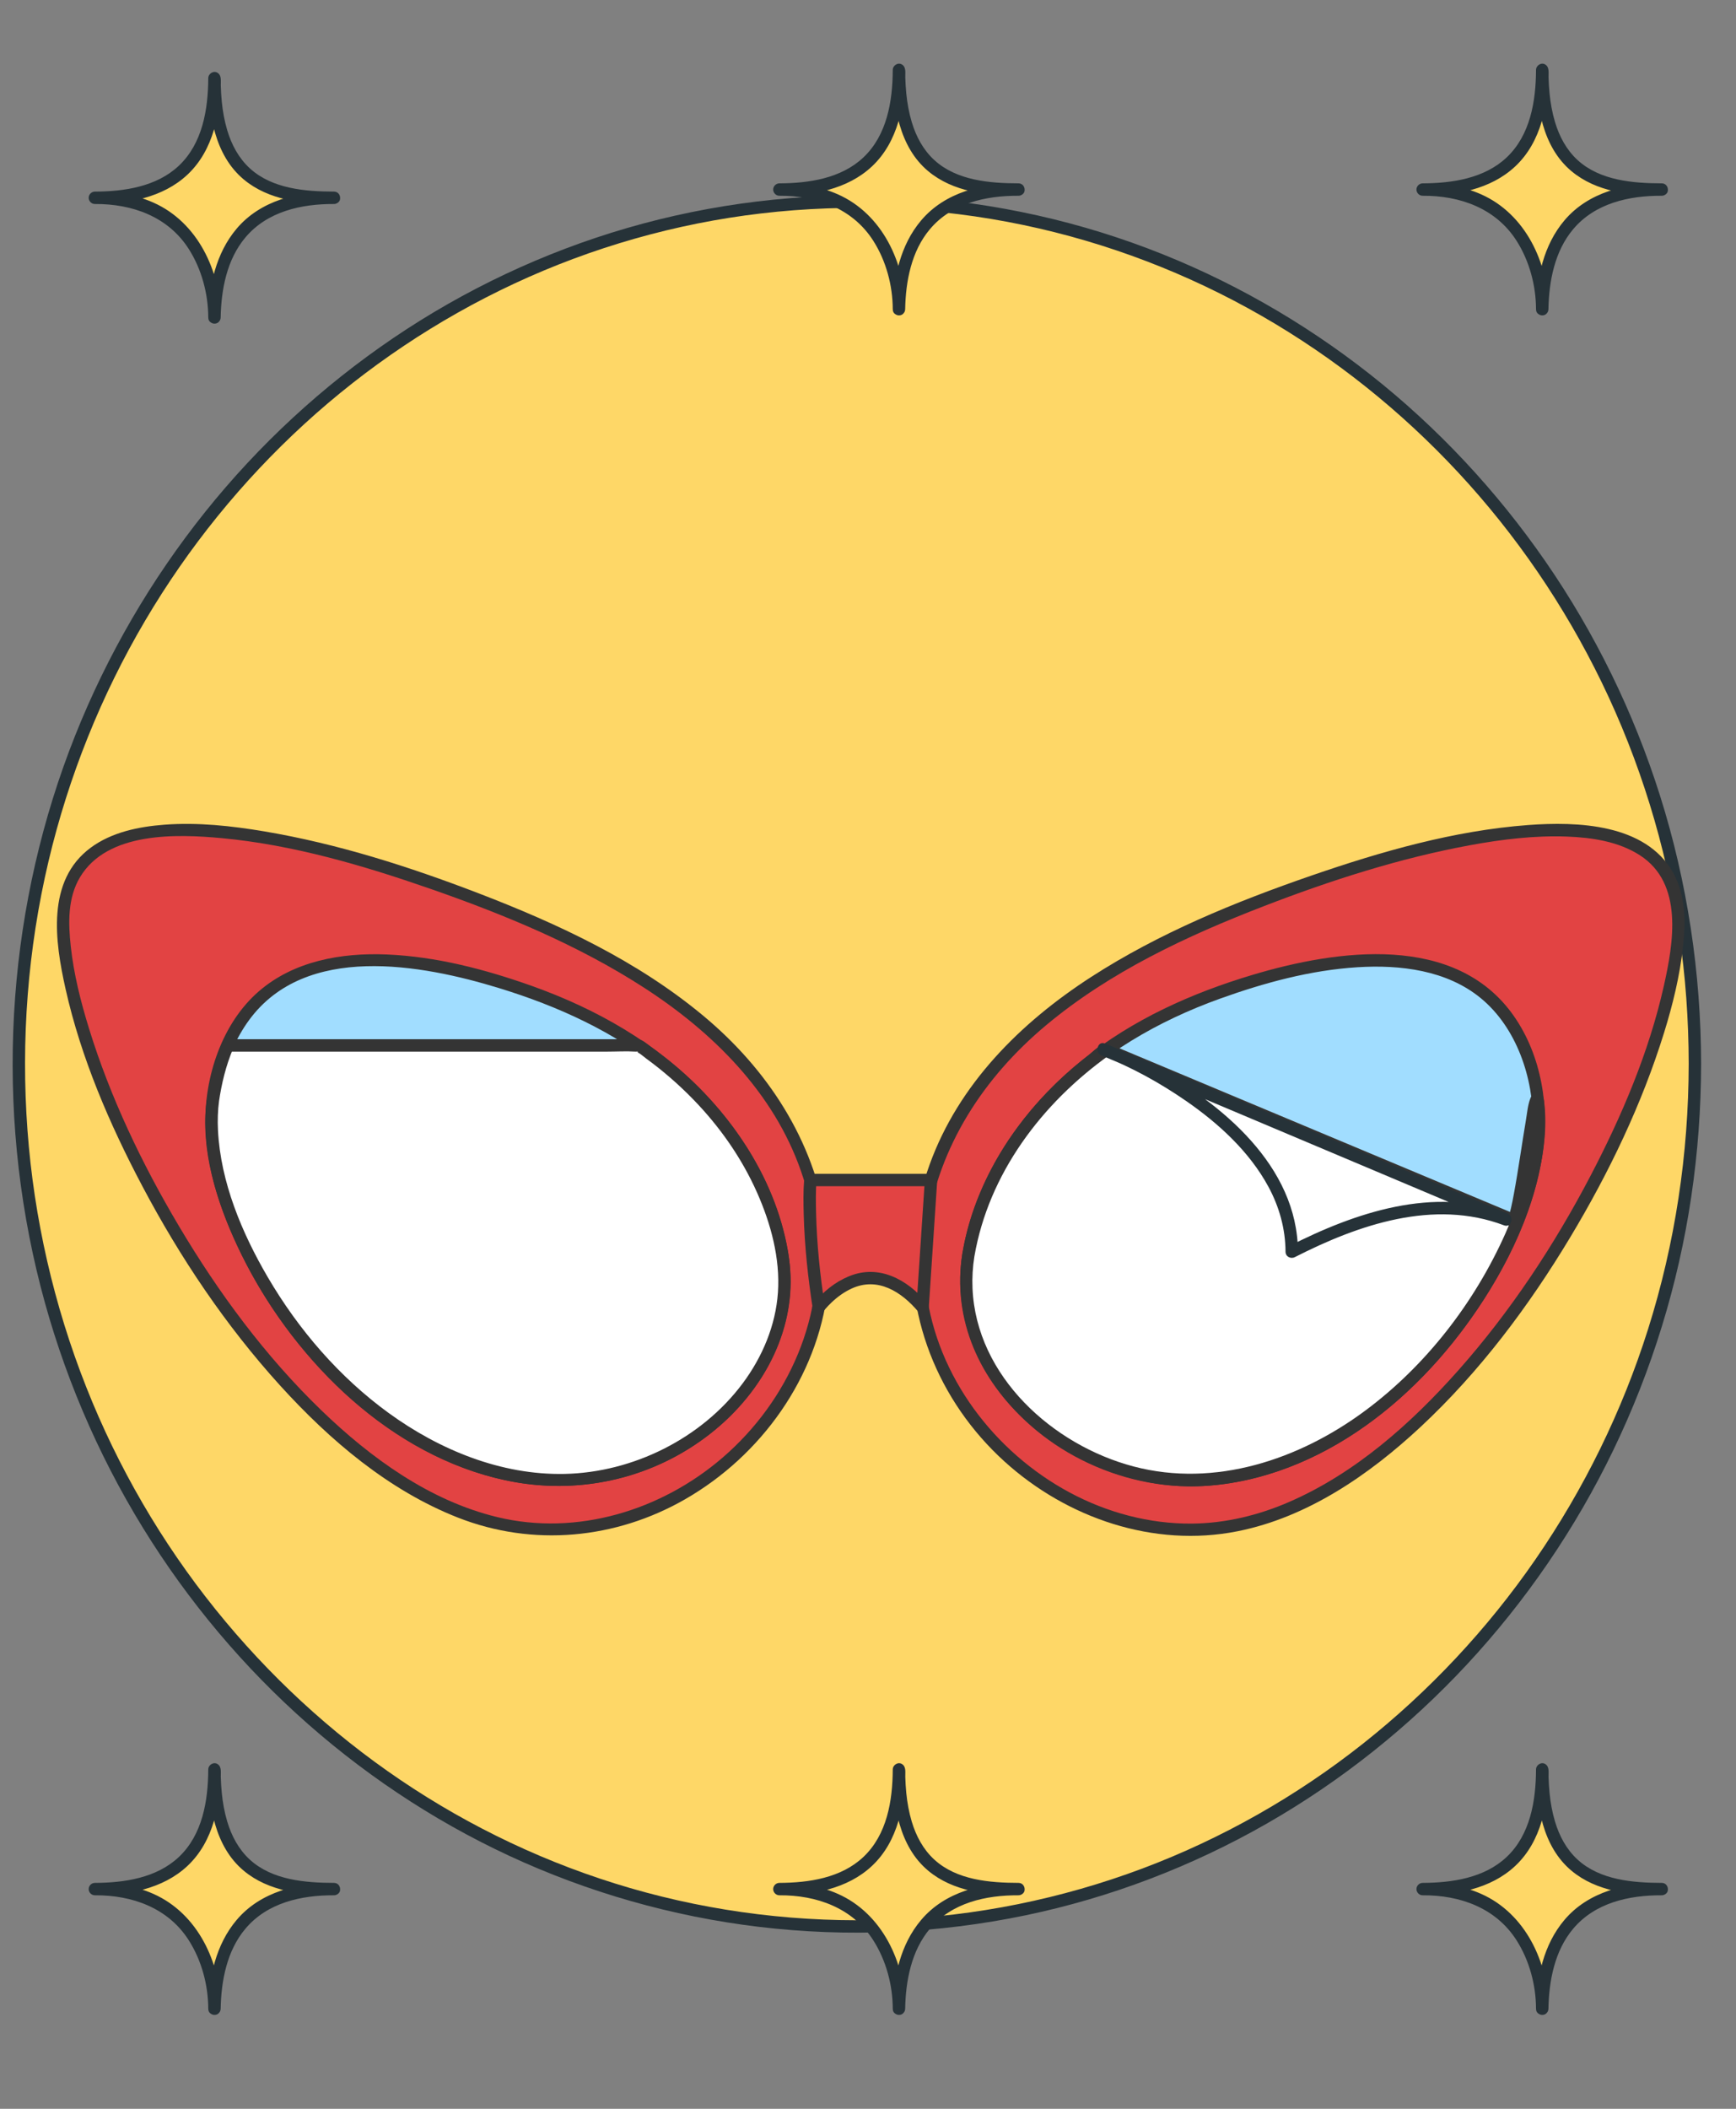 <?xml version="1.0" encoding="UTF-8"?>
<svg xmlns="http://www.w3.org/2000/svg" id="Calque_1" viewBox="0 0 280 340">
  <rect x="0" y="0" width="280" height="340" fill="#808080" stroke="none"/>
  <ellipse cx="138.205" cy="171.559" rx="135.166" ry="139.043" style="fill:#fed767; stroke-width:0px;"></ellipse>
  <path d="m272.371,171.559c-.02,14.49-2.19,28.928-6.557,42.749-4.171,13.202-10.32,25.758-18.186,37.152-7.722,11.186-17.114,21.216-27.772,29.652-10.723,8.489-22.787,15.34-35.593,20.145-13.071,4.905-26.901,7.7-40.851,8.243-14.107.55-28.265-1.156-41.822-5.102-13.161-3.831-25.675-9.753-37.028-17.43-11.242-7.602-21.299-16.926-29.807-27.495-8.682-10.783-15.735-22.92-20.828-35.792-5.238-13.238-8.449-27.264-9.496-41.462-1.07-14.52.046-29.193,3.395-43.364,3.224-13.637,8.489-26.762,15.61-38.832,6.93-11.745,15.587-22.444,25.645-31.653,10.053-9.204,21.495-16.872,33.848-22.637,12.546-5.855,26.057-9.706,39.809-11.318,14.095-1.652,28.46-1.043,42.351,1.869,13.484,2.827,26.482,7.798,38.427,14.661,11.764,6.759,22.458,15.31,31.693,25.246,9.323,10.03,17.114,21.453,23.101,33.768,6.184,12.722,10.387,26.394,12.494,40.379,1.058,7.021,1.558,14.12,1.568,21.22.002,1.287,2.002,1.289,2,0-.02-14.656-2.212-29.3-6.628-43.281-4.238-13.419-10.482-26.209-18.492-37.78-7.868-11.368-17.401-21.578-28.266-30.131-10.845-8.538-22.935-15.419-35.847-20.305-13.274-5.024-27.355-7.864-41.535-8.437-14.334-.579-28.77,1.156-42.546,5.166-13.376,3.894-26.128,9.916-37.656,17.734-11.424,7.747-21.664,17.216-30.29,27.99-8.731,10.905-15.802,23.067-20.976,36.042-5.363,13.449-8.607,27.711-9.691,42.146-1.108,14.755.048,29.69,3.452,44.092,3.261,13.793,8.609,27.102,15.812,39.309,7.041,11.934,15.859,22.836,26.092,32.181,10.188,9.303,21.771,17.085,34.284,22.904,12.73,5.919,26.338,9.795,40.276,11.469,14.332,1.721,28.944,1.085,43.076-1.858,13.649-2.843,26.833-7.882,38.929-14.81,11.963-6.852,22.872-15.552,32.256-25.649,9.519-10.241,17.496-21.916,23.575-34.506,6.23-12.902,10.493-26.731,12.591-40.905,1.047-7.076,1.573-14.216,1.583-21.369.002-1.287-1.998-1.289-2,0Z" style="fill:#263238; stroke-width:0px;"></path>
  <path d="m132.348,197.502c4.049,27.123-21.045,51.296-46.795,48.998-39.229-3.5-75.376-70.934-75.376-97.995s51.505-10.307,75.376,0c26.036,11.241,43.439,26.517,46.795,48.997Z" style="fill:#e24343; stroke-width:0px;"></path>
  <path d="m131.384,197.767c2.04,14.109-4.183,28.071-14.835,37.245-9.89,8.519-23.505,12.696-36.351,9.588-10.906-2.638-20.395-9.523-28.352-17.201-9.047-8.728-16.606-18.967-23.009-29.757-5.945-10.018-11.04-20.675-14.482-31.822-1.333-4.316-2.455-8.753-2.942-13.253-.405-3.742-.51-7.776,1.483-11.119,4.4-7.379,15.572-7.001,22.933-6.308,11.446,1.077,22.717,4.382,33.538,8.146,11.956,4.159,23.843,9.066,34.506,15.955,11.056,7.142,20.861,16.844,25.289,29.492,1.027,2.934,1.754,5.96,2.223,9.033.193,1.268,2.121.729,1.929-.532-2.045-13.409-9.534-24.846-19.851-33.439-10.67-8.887-23.414-14.831-36.293-19.777-11.171-4.29-22.726-7.987-34.548-9.974-5.299-.891-10.735-1.484-16.11-1.076-4.122.312-8.483,1.196-11.874,3.7-7.207,5.322-5.773,15.133-4.061,22.783,2.488,11.113,7.099,21.804,12.407,31.839,6.087,11.507,13.444,22.458,22.205,32.107,8.001,8.813,17.486,16.895,28.678,21.288,12.083,4.743,25.439,3.479,36.669-2.979,12.248-7.043,21.276-19.606,22.967-33.744.428-3.578.326-7.167-.189-10.729-.183-1.269-2.111-.729-1.929.532Z" style="fill:#343434; stroke-width:0px;"></path>
  <path d="m148.524,197.502c-4.049,27.123,21.045,51.296,46.795,48.998,39.228-3.5,75.375-70.934,75.375-97.995s-51.505-10.307-75.375,0c-26.036,11.241-43.439,26.517-46.795,48.997Z" style="fill:#e24343; stroke-width:0px;"></path>
  <path d="m147.56,197.236c-2.082,14.405,3.757,28.705,14.453,38.399,10.08,9.136,24.064,13.934,37.575,11.251,11.29-2.242,21.246-9.1,29.534-16.821,9.526-8.874,17.464-19.464,24.154-30.599,6.226-10.36,11.546-21.43,15.132-32.992,1.397-4.503,2.522-9.115,3.041-13.808.447-4.049.451-8.349-1.611-11.996-4.454-7.879-15.433-8.239-23.351-7.651-11.937.886-23.703,4.263-34.971,8.152-12.298,4.245-24.566,9.264-35.524,16.344-11.384,7.355-21.372,17.283-26.05,30.243-1.109,3.073-1.889,6.249-2.381,9.478-.192,1.259,1.735,1.802,1.929.532,1.992-13.055,9.18-24.057,19.207-32.447,10.311-8.628,22.71-14.421,35.17-19.229,10.767-4.155,21.875-7.731,33.241-9.821,5.138-.945,10.387-1.585,15.619-1.392,4.029.149,8.313.787,11.767,3.011,7.079,4.559,5.425,14.161,3.851,21.143-2.404,10.664-6.768,20.91-11.821,30.567-5.861,11.201-12.913,21.875-21.313,31.34-7.638,8.606-16.614,16.572-27.261,21.21-4.958,2.16-10.294,3.453-15.714,3.499-6.862.058-13.662-1.771-19.696-5.007-12.136-6.508-21.409-18.69-23.147-32.505-.432-3.438-.399-6.941.097-10.37.182-1.259-1.745-1.803-1.929-.532Z" style="fill:#343434; stroke-width:0px;"></path>
  <path d="m156.189,202.327c-3.348,20.041,17.4,37.903,38.689,36.205,32.434-2.587,55.898-41.295,53.148-61.099-4.172-30.036-34.495-23.992-54.232-16.376-21.526,8.304-34.831,24.66-37.605,41.27Z" style="fill:#a1ddff; stroke-width:0px;"></path>
  <path d="m155.225,202.062c-3.482,21.717,18.719,38.714,38.928,37.521,19.084-1.127,35.313-14.611,45.232-30.171,4.44-6.966,8.044-14.835,9.369-23.039,1.233-7.638-.073-16.073-4.552-22.514-9.384-13.497-28.525-10.758-42.113-6.702-9.91,2.958-19.407,7.22-27.508,13.738-7.938,6.386-14.389,14.814-17.676,24.516-.735,2.17-1.293,4.393-1.679,6.652-.215,1.259,1.712,1.8,1.929.532,1.609-9.417,6.398-17.989,12.948-24.872,7.366-7.741,16.67-13.116,26.669-16.709,7.127-2.561,14.597-4.596,22.184-5.068,6.873-.428,14.379.465,19.879,4.986,5.784,4.754,8.507,12.881,8.41,20.209-.097,7.331-2.734,14.61-6.033,21.069-7.931,15.525-21.817,29.659-39.091,34.1-9.716,2.498-19.88,1.314-28.612-3.709-8.364-4.812-15.278-13.082-16.489-22.891-.291-2.361-.24-4.766.136-7.113.202-1.259-1.725-1.801-1.929-.532Z" style="fill:#343434; stroke-width:0px;"></path>
  <path d="m156.189,202.327c-3.347,20.041,17.4,37.903,38.689,36.205,32.434-2.587,55.898-41.295,53.148-61.1-.434-3.123-3.198,21.56-4.156,19.178l-65.408-27.396c-12.5,8.838-20.234,20.904-22.273,33.112Z" style="fill:#fff; stroke-width:0px;"></path>
  <path d="m155.225,202.062c-2.129,13.278,5.771,25.512,16.97,32.087,5.862,3.442,12.619,5.41,19.425,5.493,6.164.075,12.328-1.382,17.98-3.782,11.161-4.739,20.476-13.24,27.474-23.028,6.052-8.463,10.992-18.563,12.016-29.036.2-2.05.22-4.121-.039-6.166-.075-.592-.169-1.245-.856-1.433-.701-.191-1.143.326-1.366.9-.415,1.073-.517,2.334-.706,3.46-.332,1.971-.633,3.947-.944,5.922-.316,2.004-.633,4.01-1.003,6.005-.142.766-.289,1.532-.467,2.29-.06.255-.121.51-.194.762-.036.124-.071.248-.113.37-.079.23.001.163-.033.107.006.009-.076.14-.076.14-.021-.01.216-.247.263-.256.234-.045,1.187-.146,1.216.291-.019-.277-.442-.443-.641-.542-.096-.048-.201-.084-.3-.126-.592-.248-1.183-.496-1.775-.744-6.332-2.652-12.663-5.304-18.995-7.956-8.642-3.62-17.284-7.239-25.926-10.859-5.764-2.414-11.527-4.828-17.291-7.242-.345-.144-.732-.381-1.099-.461-1.073-.232-2.458,1.308-3.256,1.928-1.614,1.254-3.171,2.581-4.654,3.988-5.419,5.136-9.896,11.309-12.781,18.21-1.302,3.114-2.258,6.351-2.828,9.678-.216,1.259,1.711,1.8,1.929.532,2.296-13.391,10.912-24.752,21.813-32.515l-.771.101c7.352,3.079,14.703,6.158,22.055,9.238,11.761,4.926,23.522,9.852,35.283,14.778,2.69,1.127,5.38,2.253,8.07,3.38l-.598-.46c.65,1.475,2.003.254,2.325-.679.481-1.394.688-2.912.944-4.359.718-4.063,1.257-8.155,1.99-12.215.109-.601.23-1.198.365-1.794.019-.086.062-.178.072-.266.028-.26-.022-.065-.009-.022-.13-.417-1.815.313-1.633-.18.031-.083.001-.08-.008.034-.076.923.186,2.01.192,2.968.006,1.104-.054,2.208-.165,3.307-.522,5.149-2.162,10.217-4.259,14.927-4.972,11.168-12.852,21.367-22.699,28.654-10.593,7.839-24.162,12.395-37.256,8.953-13.059-3.433-25.399-14.536-26.009-28.716-.074-1.717.026-3.436.297-5.133.202-1.259-1.725-1.801-1.929-.532Z" style="fill:#343434; stroke-width:0px;"></path>
  <path d="m132.06,210.769s7.907-10.668,16.749,0l1.359-20.52h-19.467s-.644,7.668,1.359,20.52Z" style="fill:#e24343; stroke-width:0px;"></path>
  <path d="m132.924,211.273c-.214.286.087-.103.215-.251.3-.348.619-.68.951-.998.962-.92,2.053-1.714,3.265-2.271,4.207-1.933,8.026.5,10.747,3.723.603.715,1.655.082,1.707-.707.396-5.979.792-11.958,1.188-17.938.057-.861.114-1.721.171-2.582.036-.54-.487-1-1-1h-19.467c-.573,0-.955.46-1,1-.152,1.841-.118,3.708-.069,5.552.136,5.104.685,10.191,1.463,15.234.196,1.268,2.123.73,1.929-.532-.762-4.939-1.277-9.925-1.398-14.922-.043-1.771-.072-3.564.074-5.331l-1,1h19.467l-1-1c-.396,5.979-.792,11.958-1.188,17.938-.057.861-.114,1.721-.171,2.582l1.707-.707c-3.158-3.74-7.71-6.29-12.572-4.296-2.248.922-4.293,2.549-5.748,4.498-.77,1.032.965,2.03,1.727,1.009Z" style="fill:#343434; stroke-width:0px;"></path>
  <path d="m126.174,202.327c3.348,20.041-17.4,37.903-38.69,36.205-32.434-2.587-55.897-41.295-53.147-61.099,4.172-30.036,34.495-23.992,54.232-16.376,21.526,8.304,34.831,24.66,37.605,41.27Z" style="fill:#a1ddff; stroke-width:0px;"></path>
  <path d="m125.21,202.593c1.579,9.848-3.037,19.325-10.36,25.738-7.614,6.668-17.919,10.101-28.006,9.145-18.163-1.721-33.446-14.989-42.714-29.992-4.112-6.656-7.409-14.073-8.623-21.848-1.124-7.2.321-15.24,4.678-21.183,9.1-12.41,27.766-8.99,40.325-5.137,9.47,2.905,18.584,7.028,26.293,13.343,7.55,6.186,13.742,14.254,16.829,23.582.687,2.075,1.211,4.197,1.579,6.352.216,1.266,2.144.729,1.929-.532-1.675-9.799-6.753-18.748-13.585-25.883-7.683-8.024-17.39-13.524-27.79-17.224-7.509-2.671-15.404-4.731-23.4-5.065-7.278-.303-14.95,1.036-20.61,5.933-5.964,5.161-8.793,13.814-8.629,21.545.164,7.746,2.958,15.391,6.483,22.199,8.452,16.326,23.483,31.159,41.929,35.097,10.268,2.192,20.936.413,29.822-5.244,8.393-5.343,14.943-13.963,16.024-24.043.262-2.446.144-4.891-.245-7.317-.203-1.267-2.131-.73-1.929.532Z" style="fill:#343434; stroke-width:0px;"></path>
  <path d="m34.591,51.18h-0c0-5.349-2.647-19.503-19.287-19.287v-0c12.264,0,19.287-5.457,19.287-19.287l0.0 0c.054,15.938,7.996,19.287,19.287,19.287v0c-14.479-.162-19.125,8.914-19.287,19.287Z" style="fill:#fed767; stroke-width:0px;"></path>
  <path d="m34.591,50.18h-0c.333.333.667.667,1,1-.028-7.514-3.733-15.358-10.848-18.514-2.975-1.32-6.202-1.795-9.44-1.773l1,1v-0l-1,1c5.295-.021,10.955-.993,14.949-4.75,4.218-3.967,5.312-9.987,5.338-15.537l-1.505.863 0.0 0-.495-.863c.044,5.78,1.012,12.394,5.723,16.327,4.024,3.36,9.513,3.947,14.565,3.96l-.964-1.266v0c.321-.245.643-.489.964-.734-5.772-.03-11.846,1.397-15.719,5.986-3.353,3.973-4.468,9.218-4.568,14.301-.025,1.288,1.975,1.287,2,0,.089-4.515.996-9.335,3.982-12.887,3.538-4.209,9.027-5.428,14.305-5.4.408.002.884-.31.964-.734v-0c.119-.631-.272-1.264-.964-1.266-4.652-.012-9.968-.448-13.575-3.745-1.805-1.65-2.96-3.821-3.653-6.147-.447-1.502-.725-3.051-.878-4.609-.085-.863-.136-1.729-.162-2.595-.021-.703.173-1.61-.515-2.055-.648-.419-1.501.133-1.505.863-.023,5.03-.919,10.517-4.752,14.123-3.595,3.381-8.794,4.146-13.535,4.165-.541.002-1,.456-1,1v0c0,.538.458,1.004,1,1,6.01-.039,11.805,2.02,15.143,7.252,2.069,3.243,3.13,7.197,3.144,11.035.002.541.457,1,1,1h0c1.287,0,1.289-2,0-2Z" style="fill:#263238; stroke-width:0px;"></path>
  <path d="m34.591,323.863h-0c0-5.349-2.647-19.503-19.287-19.287v-0c12.264,0,19.287-5.457,19.287-19.287l0.0 0c.054,15.938,7.996,19.287,19.287,19.287v0c-14.479-.162-19.125,8.914-19.287,19.287Z" style="fill:#fed767; stroke-width:0px;"></path>
  <path d="m34.591,322.863h-0l1,1c-.028-7.514-3.733-15.358-10.848-18.514-2.975-1.32-6.202-1.795-9.44-1.773l1,1v-0l-1,1c5.295-.021,10.955-.993,14.949-4.75,4.218-3.967,5.312-9.987,5.338-15.537l-1.505.863 0.0 0-.495-.863c.044,5.78,1.012,12.394,5.723,16.327,4.024,3.36,9.513,3.947,14.565,3.96l-.964-1.266v0c.321-.245.643-.489.964-.734-5.772-.03-11.846,1.397-15.719,5.986-3.353,3.973-4.468,9.218-4.568,14.301-.025,1.288,1.975,1.287,2,0,.089-4.515.996-9.335,3.982-12.887,3.538-4.209,9.027-5.428,14.305-5.4.408.002.884-.31.964-.734v-0c.119-.631-.272-1.264-.964-1.266-4.652-.012-9.968-.448-13.575-3.745-1.805-1.65-2.96-3.821-3.653-6.147-.447-1.502-.725-3.051-.878-4.609-.085-.863-.136-1.729-.162-2.595-.021-.703.173-1.61-.515-2.055-.648-.419-1.501.133-1.505.863-.023,5.03-.919,10.517-4.752,14.123-3.595,3.381-8.794,4.146-13.535,4.165-.541.002-1,.456-1,1v0c0,.538.458,1.004,1,1,6.01-.039,11.805,2.02,15.143,7.252,2.069,3.243,3.13,7.197,3.144,11.035.002.541.457,1,1,1h0c1.287,0,1.289-2,0-2Z" style="fill:#263238; stroke-width:0px;"></path>
  <path d="m144.994,323.863h-0c0-5.349-2.647-19.503-19.287-19.287v-0c12.264,0,19.287-5.457,19.287-19.287l0.0 0c.054,15.938,7.996,19.287,19.287,19.287v0c-14.479-.162-19.125,8.914-19.287,19.287Z" style="fill:#fed767; stroke-width:0px;"></path>
  <path d="m144.994,322.863h-0l1,1c-.028-7.514-3.733-15.358-10.848-18.514-2.975-1.32-6.202-1.795-9.44-1.773l1,1v-0l-1,1c5.295-.021,10.955-.993,14.949-4.75,4.218-3.967,5.312-9.987,5.338-15.537l-1.505.863 0.0 0-.495-.863c.044,5.78,1.012,12.394,5.723,16.327,4.024,3.36,9.513,3.947,14.565,3.96l-.964-1.266v0c.321-.245.643-.489.964-.734-5.772-.03-11.846,1.397-15.719,5.986-3.353,3.973-4.468,9.218-4.568,14.301-.025,1.288,1.975,1.287,2,0,.089-4.515.996-9.335,3.982-12.887,3.538-4.209,9.027-5.428,14.305-5.4.408.002.884-.31.964-.734v-0c.119-.631-.272-1.264-.964-1.266-4.652-.012-9.968-.448-13.575-3.745-1.805-1.65-2.96-3.821-3.653-6.147-.447-1.502-.725-3.051-.878-4.609-.085-.863-.136-1.729-.162-2.595-.021-.703.173-1.61-.515-2.055-.648-.419-1.501.133-1.505.863-.023,5.03-.919,10.517-4.752,14.123-3.595,3.381-8.794,4.146-13.535,4.165-.541.002-1,.456-1,1v0c0,.538.458,1.004,1,1,6.01-.039,11.805,2.02,15.143,7.252,2.069,3.243,3.13,7.197,3.144,11.035.002.541.457,1,1,1h0c1.287,0,1.289-2,0-2Z" style="fill:#263238; stroke-width:0px;"></path>
  <path d="m248.747,323.863h-0c0-5.349-2.647-19.503-19.287-19.287v-0c12.264,0,19.287-5.457,19.287-19.287l0.0 0c.054,15.938,7.996,19.287,19.287,19.287v0c-14.479-.162-19.125,8.914-19.287,19.287Z" style="fill:#fed767; stroke-width:0px;"></path>
  <path d="m248.747,322.863h-0l1,1c-.028-7.514-3.733-15.358-10.848-18.514-2.975-1.32-6.202-1.795-9.44-1.773l1,1v-0l-1,1c5.295-.021,10.955-.993,14.949-4.75,4.218-3.967,5.312-9.987,5.338-15.537l-1.505.863 0.0 0-.495-.863c.044,5.78,1.012,12.394,5.723,16.327,4.024,3.36,9.513,3.947,14.565,3.96l-.964-1.266v0c.321-.245.643-.489.964-.734-5.772-.03-11.846,1.397-15.719,5.986-3.353,3.973-4.468,9.218-4.568,14.301-.025,1.288,1.975,1.287,2,0,.089-4.515.996-9.335,3.982-12.887,3.538-4.209,9.027-5.428,14.305-5.4.408.002.884-.31.964-.734v-0c.119-.631-.272-1.264-.964-1.266-4.652-.012-9.968-.448-13.575-3.745-1.805-1.65-2.96-3.821-3.653-6.147-.447-1.502-.725-3.051-.878-4.609-.085-.863-.136-1.729-.162-2.595-.021-.703.173-1.61-.515-2.055-.648-.419-1.501.133-1.505.863-.023,5.03-.919,10.517-4.752,14.123-3.595,3.381-8.794,4.146-13.535,4.165-.541.002-1,.456-1,1v0c0,.538.458,1.004,1,1,6.01-.039,11.805,2.02,15.143,7.252,2.069,3.243,3.13,7.197,3.144,11.035.002.541.457,1,1,1h0c1.287,0,1.289-2,0-2Z" style="fill:#263238; stroke-width:0px;"></path>
  <path d="m144.994,49.85h-0c0-5.349-2.647-19.503-19.287-19.287v-0c12.264,0,19.287-5.457,19.287-19.287l0.0 0c.054,15.938,7.996,19.287,19.287,19.287v0c-14.479-.162-19.125,8.914-19.287,19.287Z" style="fill:#fed767; stroke-width:0px;"></path>
  <path d="m144.994,48.85h-0l1,1c-.028-7.514-3.733-15.358-10.848-18.514-2.975-1.32-6.202-1.795-9.44-1.773l1,1v-0c-.333.333-.667.667-1,1,5.295-.021,10.955-.993,14.949-4.75,4.218-3.967,5.312-9.987,5.338-15.537-.502.288-1.003.576-1.505.863l0.0 0-.495-.863c.044,5.78,1.012,12.394,5.723,16.327,4.024,3.36,9.513,3.947,14.565,3.96l-.964-1.266v0c.321-.245.643-.489.964-.734-5.772-.03-11.846,1.397-15.719,5.986-3.353,3.973-4.468,9.218-4.568,14.301-.025,1.288,1.975,1.287,2,0,.089-4.515.996-9.335,3.982-12.887,3.538-4.209,9.027-5.428,14.305-5.4.408.002.884-.31.964-.734v-0c.119-.631-.272-1.264-.964-1.266-4.652-.012-9.968-.448-13.575-3.745-1.805-1.65-2.96-3.821-3.653-6.147-.447-1.502-.725-3.051-.878-4.609-.085-.863-.136-1.729-.162-2.595-.021-.703.173-1.61-.515-2.055-.648-.419-1.501.133-1.505.863-.023,5.03-.919,10.517-4.752,14.123-3.595,3.381-8.794,4.146-13.535,4.165-.541.002-1,.456-1,1v0c0,.538.458,1.004,1,1,6.01-.039,11.805,2.02,15.143,7.252,2.069,3.243,3.13,7.197,3.144,11.035.002.541.457,1,1,1h0c1.287,0,1.289-2,0-2Z" style="fill:#263238; stroke-width:0px;"></path>
  <path d="m248.747,49.85h-0c0-5.349-2.647-19.503-19.287-19.287v-0c12.264,0,19.287-5.457,19.287-19.287l0.0 0c.054,15.938,7.996,19.287,19.287,19.287v0c-14.479-.162-19.125,8.914-19.287,19.287Z" style="fill:#fed767; stroke-width:0px;"></path>
  <path d="m248.747,48.85h-0l1,1c-.028-7.514-3.733-15.358-10.848-18.514-2.975-1.32-6.202-1.795-9.44-1.773l1,1v-0c-.333.333-.667.667-1,1,5.295-.021,10.955-.993,14.949-4.75,4.218-3.967,5.312-9.987,5.338-15.537-.502.288-1.003.576-1.505.863l0.0 0-.495-.863c.044,5.78,1.012,12.394,5.723,16.327,4.024,3.36,9.513,3.947,14.565,3.96l-.964-1.266v0c.321-.245.643-.489.964-.734-5.772-.03-11.846,1.397-15.719,5.986-3.353,3.973-4.468,9.218-4.568,14.301-.025,1.288,1.975,1.287,2,0,.089-4.515.996-9.335,3.982-12.887,3.538-4.209,9.027-5.428,14.305-5.4.408.002.884-.31.964-.734v-0c.119-.631-.272-1.264-.964-1.266-4.652-.012-9.968-.448-13.575-3.745-1.805-1.65-2.96-3.821-3.653-6.147-.447-1.502-.725-3.051-.878-4.609-.085-.863-.136-1.729-.162-2.595-.021-.703.173-1.61-.515-2.055-.648-.419-1.501.133-1.505.863-.023,5.03-.919,10.517-4.752,14.123-3.595,3.381-8.794,4.146-13.535,4.165-.541.002-1,.456-1,1v0c0,.538.458,1.004,1,1,6.01-.039,11.805,2.02,15.143,7.252,2.069,3.243,3.13,7.197,3.144,11.035.002.541.457,1,1,1h0c1.287,0,1.289-2,0-2Z" style="fill:#263238; stroke-width:0px;"></path>
  <path d="m177.949,169.215c8.898,3.445,30.442,15.072,30.394,32.605,12.026-6.168,23.943-9.311,34.504-5.227l-64.898-27.379Z" style="fill:#fff; stroke-width:0px;"></path>
  <path d="m177.684,170.18c4.805,1.871,9.4,4.406,13.636,7.337,5.239,3.625,10.17,8.131,13.243,13.784,1.764,3.246,2.764,6.818,2.781,10.52.004.79.838,1.203,1.505.863,10.258-5.23,22.399-9.409,33.733-5.126,1.222.462,1.687-1.441.532-1.929-7.307-3.083-14.613-6.165-21.92-9.248-11.649-4.914-23.297-9.829-34.946-14.743-2.677-1.129-5.354-2.259-8.032-3.388-1.184-.5-1.701,1.435-.532,1.929,7.307,3.083,14.613,6.165,21.92,9.248,11.649,4.914,23.297,9.829,34.946,14.743,2.677,1.129,5.354,2.259,8.032,3.388l.532-1.929c-11.831-4.47-24.568-.132-35.274,5.327l1.505.863c-.064-13.848-12.317-23.938-23.485-29.999-2.472-1.342-5.021-2.55-7.643-3.571-1.2-.467-1.72,1.466-.532,1.929Z" style="fill:#263238; stroke-width:0px;"></path>
  <path d="m34.338,177.433c-2.75,19.804,20.713,58.512,53.147,61.1,21.289,1.698,42.037-16.164,38.689-36.205-2.09-12.516-10.163-24.886-23.224-33.777H36.739c-1.098,2.535-1.927,5.464-2.401,8.883Z" style="fill:#fff; stroke-width:0px;"></path>
  <path d="m33.338,177.433c-1.061,7.914,1.59,16.173,4.868,23.271,4.18,9.05,10.253,17.352,17.62,24.069,7.57,6.902,16.799,12.271,26.957,14.139,11.279,2.075,22.863-.75,31.893-7.849,8.556-6.726,14.15-17.275,12.568-28.319-1.751-12.226-9.153-23.22-18.479-31.041-1.258-1.055-2.558-2.064-3.891-3.023-.606-.437-1.223-1.044-1.983-1.129-.351-.039-.729,0-1.082,0H36.739c-.318,0-.731.183-.863.495-1.247,2.932-2.047,5.97-2.502,9.122-.182,1.259,1.745,1.803,1.929.532.428-2.96,1.127-5.886,2.301-8.644l-.863.495h61.214c1.508,0,3.054-.099,4.559,0,.11.007.254-.031.359,0,.022.007.053-.008.074,0,.068.027-.198.084-.141.109.49.219.974.683,1.408 1,2.735,1.998,5.303,4.23,7.662,6.661,4.226,4.356,7.756,9.393,10.225,14.946,2.224,5,3.75,10.616,3.372,16.124-.367,5.338-2.526,10.425-5.712,14.684-6.62,8.851-17.645,14.318-28.655,14.562-10.261.227-20.23-3.871-28.426-9.827-7.939-5.769-14.534-13.425-19.481-21.874-4.178-7.136-7.619-15.333-8.04-23.689-.081-1.607-.033-3.217.181-4.813.17-1.271-1.831-1.259-2,0Z" style="fill:#343434; stroke-width:0px;"></path>
</svg>
